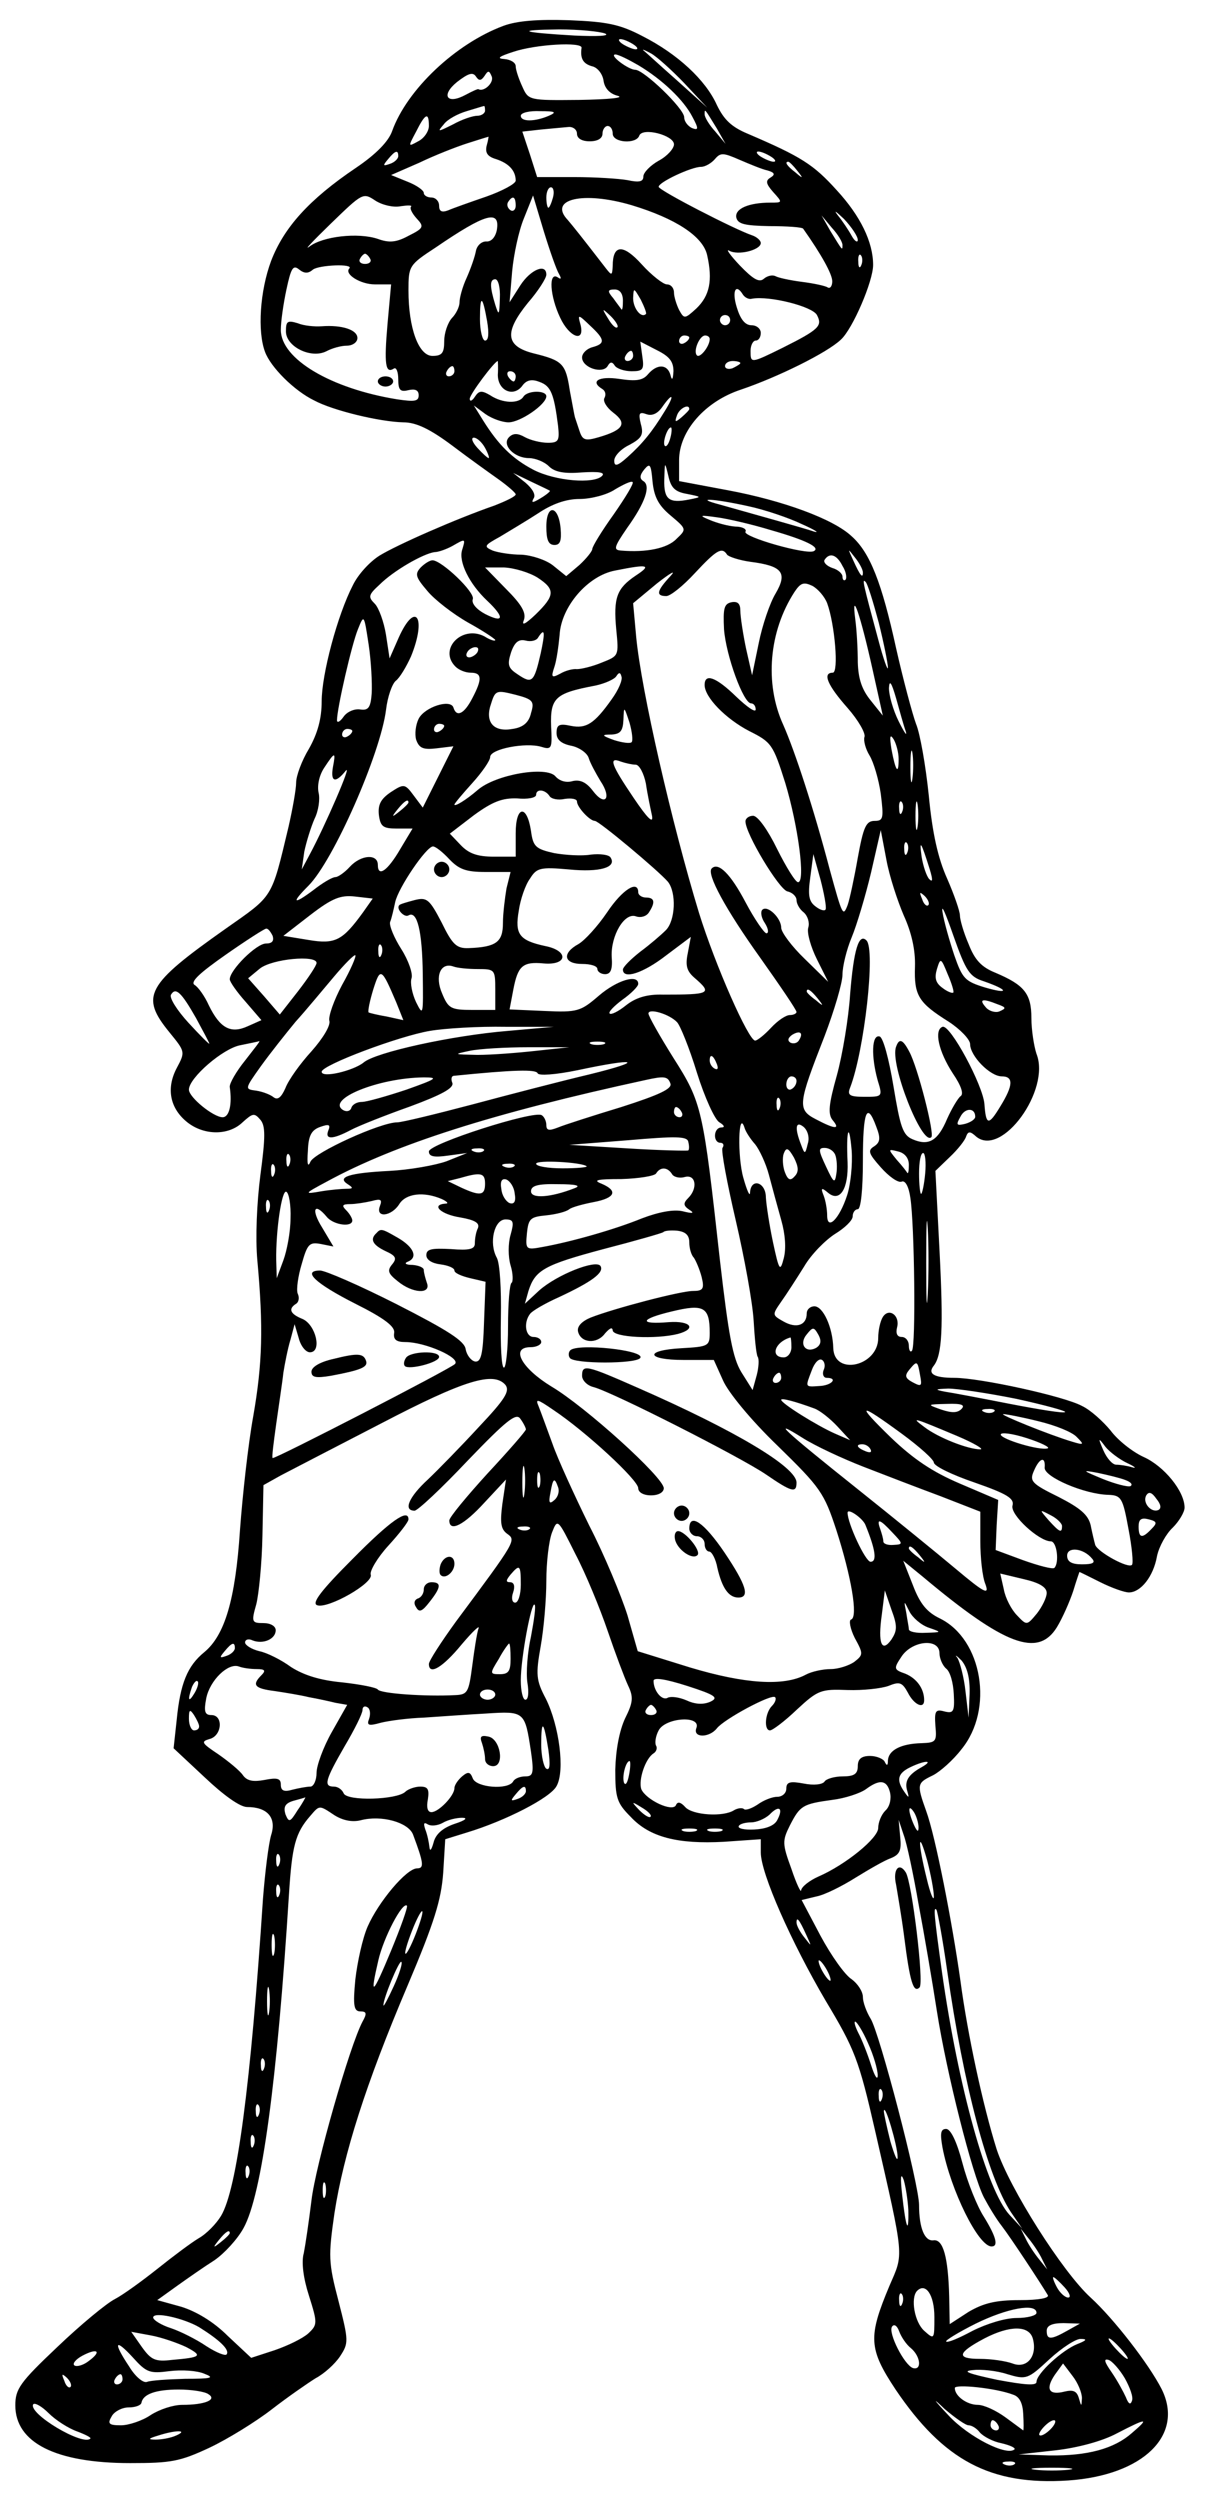 <?xml version="1.0" encoding="UTF-8" standalone="yes"?>
<svg version="1.0" xmlns="http://www.w3.org/2000/svg" width="62.218mm" height="129mm" viewBox="0 0 236 488" preserveAspectRatio="xMidYMid meet">
  <g transform="translate(0,488) scale(0.1,-0.1)" fill="#000000" stroke="none">
    <path d="M986 4836 c-94 -35 -189 -125 -218 -206 -7 -20 -31 -45 -71 -72 -92
-62 -141 -117 -166 -182 -22 -59 -27 -138 -12 -178 11 -30 57 -76 96 -95 37
-20 129 -42 175 -43 25 0 52 -13 95 -45 33 -25 75 -55 92 -67 18 -13 33 -26
33 -29 0 -4 -19 -13 -42 -22 -75 -26 -191 -77 -225 -98 -19 -12 -42 -37 -52
-58 -30 -58 -61 -174 -61 -227 0 -34 -8 -63 -25 -93 -14 -23 -25 -53 -25 -66
0 -13 -7 -52 -15 -87 -34 -142 -29 -133 -123 -199 -156 -110 -168 -132 -110
-203 31 -38 31 -38 14 -70 -21 -40 -13 -79 21 -106 33 -26 81 -26 108 0 20 18
23 19 35 5 10 -12 10 -33 0 -108 -7 -54 -10 -123 -6 -167 12 -131 10 -202 -8
-305 -10 -55 -21 -155 -26 -223 -9 -137 -30 -206 -70 -239 -33 -27 -47 -61
-54 -133 l-6 -55 61 -57 c37 -35 69 -58 83 -58 40 0 58 -21 47 -55 -5 -17 -12
-73 -16 -125 -24 -365 -51 -568 -82 -620 -9 -15 -28 -35 -44 -44 -15 -9 -51
-36 -81 -60 -29 -23 -66 -50 -83 -59 -16 -8 -67 -50 -113 -94 -73 -69 -82 -82
-82 -114 0 -73 79 -113 225 -113 80 0 97 3 155 30 36 17 91 51 122 75 31 24
70 51 86 61 17 9 38 28 48 43 17 26 17 30 -3 108 -20 76 -20 88 -8 172 18 116
61 252 143 445 53 125 66 168 70 221 l4 66 42 13 c76 23 164 68 176 91 17 30
5 119 -21 171 -19 36 -20 47 -10 103 6 34 11 91 11 128 0 36 5 78 11 94 11 28
11 28 46 -42 20 -38 48 -106 63 -150 15 -44 33 -92 40 -107 11 -23 10 -33 -6
-65 -11 -24 -18 -61 -19 -100 0 -55 3 -65 30 -92 37 -40 92 -54 183 -49 l72 5
0 -26 c0 -41 60 -176 127 -290 57 -95 65 -115 97 -255 58 -254 56 -238 28
-303 -42 -100 -41 -123 12 -203 94 -139 186 -188 338 -178 147 10 228 89 183
179 -25 49 -94 138 -139 179 -55 50 -159 214 -184 290 -27 86 -57 225 -71 330
-16 114 -49 283 -67 332 -19 53 -18 55 13 70 14 7 40 30 56 51 64 78 41 215
-42 256 -25 12 -39 28 -53 65 l-19 48 38 -31 c161 -135 226 -159 263 -99 11
18 25 50 32 71 6 20 12 37 12 37 1 0 19 -9 41 -20 22 -11 47 -20 56 -20 23 0
48 31 55 71 4 19 18 44 31 56 12 12 23 30 23 39 0 32 -40 81 -80 99 -22 10
-51 33 -65 52 -15 18 -39 40 -56 48 -35 19 -200 55 -250 55 -40 0 -53 8 -40
24 16 21 19 72 11 226 l-8 155 28 27 c16 15 30 33 32 40 4 11 8 11 20 0 50
-41 146 91 118 162 -5 15 -10 47 -10 70 0 48 -14 65 -71 89 -27 11 -40 25 -52
56 -10 23 -17 48 -17 56 0 8 -11 40 -25 72 -18 40 -29 89 -36 163 -6 58 -17
121 -25 140 -7 19 -25 86 -39 148 -28 128 -51 187 -87 219 -36 34 -135 70
-242 90 l-96 18 0 41 c0 57 51 115 121 138 71 24 169 72 196 98 23 21 63 114
63 146 0 45 -25 96 -71 146 -46 51 -70 66 -175 111 -31 13 -46 27 -60 56 -22
49 -77 100 -146 135 -44 23 -69 28 -143 31 -61 2 -102 -1 -129 -11z m199 -15
c11 -5 -16 -6 -60 -4 -104 6 -119 11 -30 12 39 0 79 -4 90 -8z m55 -21 c8 -5
11 -10 5 -10 -5 0 -17 5 -25 10 -8 5 -10 10 -5 10 6 0 17 -5 25 -10z m-101 -7
c-3 -21 3 -31 20 -36 11 -2 21 -15 23 -28 2 -15 12 -26 28 -30 14 -4 -19 -7
-75 -8 -99 -1 -100 -1 -112 26 -7 15 -13 33 -13 40 0 7 -10 13 -22 14 -16 1
-11 5 17 14 44 15 136 20 134 8z m201 -69 l45 -48 -60 54 c-33 29 -62 56 -65
58 -3 3 4 0 15 -6 11 -6 40 -32 65 -58z m-90 35 c47 -28 89 -68 106 -101 13
-24 12 -27 -1 -22 -8 4 -15 13 -15 21 0 17 -79 93 -96 93 -13 0 -52 29 -39 30
6 0 26 -10 45 -21z m-301 -21 c7 11 9 11 14 -1 5 -12 -15 -31 -26 -25 -1 1
-12 -4 -25 -11 -37 -20 -49 -1 -17 25 22 17 31 20 37 11 6 -9 10 -9 17 1z m1
-68 c0 -5 -7 -10 -15 -10 -9 0 -30 -7 -48 -17 -30 -15 -31 -15 -18 0 7 10 28
21 45 26 17 5 32 10 34 10 1 1 2 -3 2 -9z m125 -10 c-28 -12 -55 -12 -55 0 0
6 17 10 38 9 30 0 33 -2 17 -9z m329 -25 l17 -30 -20 24 c-12 13 -21 28 -21
34 0 12 0 11 24 -28z m-564 5 c0 -10 -9 -24 -21 -30 -20 -11 -20 -11 -4 19 18
36 25 39 25 11z m290 -15 c0 -9 9 -15 25 -15 16 0 25 6 25 15 0 8 5 15 10 15
6 0 10 -7 10 -15 0 -18 46 -21 52 -4 6 17 68 1 68 -17 0 -8 -13 -23 -30 -32
-16 -9 -30 -23 -30 -31 0 -10 -8 -12 -31 -7 -17 3 -64 6 -104 6 l-73 0 -14 44
-15 45 36 4 c20 2 44 4 54 5 9 1 17 -5 17 -13z m-177 -24 c-3 -14 2 -21 19
-26 24 -8 38 -22 38 -42 0 -6 -26 -20 -57 -31 -32 -11 -66 -23 -75 -27 -13 -5
-18 -2 -18 9 0 9 -7 16 -15 16 -8 0 -15 4 -15 9 0 5 -14 15 -32 22 l-32 13 55
24 c29 14 72 31 94 38 22 7 41 13 42 13 0 1 -1 -8 -4 -18z m-173 -20 c0 -5 -7
-12 -16 -15 -14 -5 -15 -4 -4 9 14 17 20 19 20 6z m723 -28 c14 -4 16 -8 6
-14 -10 -6 -9 -12 5 -28 19 -21 19 -21 -5 -21 -43 0 -70 -12 -67 -29 3 -13 16
-16 65 -17 34 0 64 -2 66 -5 36 -51 57 -89 57 -103 0 -9 -4 -15 -9 -12 -4 3
-27 8 -51 11 -23 3 -46 8 -51 11 -6 3 -16 1 -23 -5 -9 -8 -21 -1 -47 26 -19
20 -28 33 -21 29 17 -10 62 1 62 15 0 5 -8 12 -17 15 -33 11 -183 88 -183 95
0 9 64 39 83 39 8 0 20 7 27 15 11 13 16 13 48 -1 21 -9 45 -19 55 -21z m7 27
c8 -5 11 -10 5 -10 -5 0 -17 5 -25 10 -8 5 -10 10 -5 10 6 0 17 -5 25 -10z
m51 -27 c13 -16 12 -17 -3 -4 -17 13 -22 21 -14 21 2 0 10 -8 17 -17z m-478
-53 c-3 -11 -7 -20 -9 -20 -2 0 -4 9 -4 20 0 11 4 20 9 20 5 0 7 -9 4 -20z
m-298 -17 c14 2 23 2 20 -1 -3 -3 2 -13 11 -23 15 -16 14 -19 -16 -34 -24 -13
-38 -14 -60 -6 -39 13 -108 5 -134 -15 -12 -9 7 11 42 45 62 60 63 61 87 45
14 -9 36 -14 50 -11z m225 1 c0 -8 -5 -12 -10 -9 -6 4 -8 11 -5 16 9 14 15 11
15 -7z m85 -134 c5 -9 4 -11 -3 -6 -18 11 -15 -37 5 -79 18 -39 49 -50 40 -14
-6 21 -5 21 19 -2 29 -27 30 -35 4 -42 -11 -3 -20 -12 -20 -20 0 -20 40 -33
50 -17 5 9 9 9 14 1 4 -6 19 -11 33 -11 22 0 25 3 21 29 l-4 29 33 -17 c24
-12 32 -22 32 -41 -1 -17 -3 -19 -6 -7 -6 21 -26 22 -44 1 -10 -12 -23 -14
-56 -9 -41 6 -58 -5 -33 -20 6 -4 7 -11 4 -17 -4 -6 4 -19 17 -29 28 -21 20
-34 -28 -48 -27 -8 -32 -6 -38 12 -4 12 -8 24 -9 27 -1 3 -5 26 -10 52 -8 53
-14 59 -71 73 -55 14 -58 41 -11 99 20 23 36 48 36 55 0 23 -31 10 -51 -21
l-21 -33 5 60 c3 33 13 80 23 104 l18 45 21 -70 c12 -39 25 -76 30 -84z m142
135 c86 -26 140 -61 148 -98 11 -49 5 -79 -21 -104 -23 -21 -24 -21 -34 -3 -5
10 -10 26 -10 34 0 9 -6 16 -14 16 -7 0 -30 18 -49 39 -37 41 -57 39 -57 -3
-1 -19 -2 -19 -13 -5 -51 66 -64 82 -75 95 -39 41 30 57 125 29z m443 -68 c0
-6 -6 -3 -12 8 -6 11 -18 29 -27 40 -9 12 -4 8 12 -7 15 -16 27 -34 27 -41z
m-707 19 c-3 -14 -11 -23 -21 -22 -9 0 -18 -8 -20 -19 -2 -11 -10 -34 -18 -52
-8 -17 -14 -39 -14 -48 0 -9 -7 -23 -15 -31 -8 -9 -15 -29 -15 -45 0 -23 -4
-29 -23 -29 -27 0 -47 54 -47 128 0 48 1 50 53 84 98 67 127 75 120 34z m677
-29 c0 -12 0 -11 -24 28 l-17 30 20 -24 c12 -13 21 -28 21 -34z m-925 -27 c3
-5 -1 -10 -10 -10 -9 0 -13 5 -10 10 3 6 8 10 10 10 2 0 7 -4 10 -10z m962
-12 c-3 -8 -6 -5 -6 6 -1 11 2 17 5 13 3 -3 4 -12 1 -19z m-1074 -9 c12 9 81
12 71 2 -10 -11 22 -31 50 -31 l32 0 -7 -77 c-7 -80 -4 -98 12 -88 5 4 9 -6 9
-21 0 -21 4 -25 20 -21 13 3 20 0 20 -10 0 -12 -8 -13 -42 -8 -130 21 -228 79
-228 136 0 16 5 51 11 79 9 42 13 49 25 39 10 -8 18 -8 27 0z m366 -56 c-1
-34 -2 -35 -9 -13 -11 36 -11 50 0 50 6 0 10 -17 9 -37z m241 -5 c0 -12 -1
-19 -3 -17 -1 2 -9 12 -16 22 -12 14 -11 17 3 17 10 0 16 -8 16 -22z m45 -26
c-9 -9 -25 11 -25 31 1 21 1 21 15 -3 7 -14 12 -27 10 -28z m190 38 c4 -6 12
-10 18 -8 34 6 118 -15 127 -32 11 -21 5 -28 -67 -64 -63 -31 -63 -31 -63 -6
0 11 5 20 10 20 6 0 10 7 10 15 0 8 -8 15 -18 15 -13 0 -22 12 -29 35 -10 32
-2 48 12 25z m-501 -52 c4 -24 3 -38 -4 -38 -5 0 -10 19 -10 42 0 49 5 47 14
-4z m255 -12 c-3 -3 -11 5 -18 17 -13 21 -12 21 5 5 10 -10 16 -20 13 -22z
m221 14 c0 -5 -4 -10 -10 -10 -5 0 -10 5 -10 10 0 6 5 10 10 10 6 0 10 -4 10
-10z m-80 -34 c0 -3 -4 -8 -10 -11 -5 -3 -10 -1 -10 4 0 6 5 11 10 11 6 0 10
-2 10 -4z m40 -3 c0 -14 -19 -38 -25 -32 -8 8 5 39 16 39 5 0 9 -3 9 -7z
m-150 -33 c0 -5 -5 -10 -11 -10 -5 0 -7 5 -4 10 3 6 8 10 11 10 2 0 4 -4 4
-10z m-265 -37 c0 -32 32 -45 49 -20 8 10 18 12 33 6 22 -8 28 -23 36 -86 3
-29 1 -33 -20 -33 -14 0 -34 5 -45 11 -14 8 -23 8 -31 0 -15 -15 10 -41 39
-41 12 0 30 -7 39 -16 11 -11 29 -15 65 -12 33 2 46 0 39 -7 -16 -16 -91 -10
-134 12 -42 22 -69 49 -99 97 l-18 29 23 -17 c13 -9 33 -16 45 -16 23 0 74 35
74 51 0 12 -37 12 -45 -1 -9 -14 -41 -13 -65 3 -17 10 -22 9 -30 -3 -5 -8 -10
-10 -10 -4 0 9 49 74 55 74 0 0 1 -12 0 -27z m475 23 c0 -2 -7 -6 -15 -10 -8
-3 -15 -1 -15 4 0 6 7 10 15 10 8 0 15 -2 15 -4z m-560 -16 c0 -5 -5 -10 -11
-10 -5 0 -7 5 -4 10 3 6 8 10 11 10 2 0 4 -4 4 -10z m120 -10 c0 -5 -2 -10 -4
-10 -3 0 -8 5 -11 10 -3 6 -1 10 4 10 6 0 11 -4 11 -10z m292 -68 c-25 -41
-44 -64 -73 -90 -20 -18 -26 -19 -26 -7 0 9 13 23 30 31 24 13 28 20 22 41 -5
21 -3 24 11 19 11 -4 22 1 31 14 21 30 25 24 5 -8z m48 4 c0 -2 -7 -9 -15 -16
-13 -11 -14 -10 -9 4 5 14 24 23 24 12z m-37 -56 c-3 -12 -8 -19 -11 -16 -5 6
5 36 12 36 2 0 2 -9 -1 -20z m-363 -20 c6 -11 9 -20 7 -20 -2 0 -12 9 -22 20
-10 11 -13 20 -7 20 6 0 16 -9 22 -20z m363 -132 c32 -27 32 -27 12 -46 -18
-19 -60 -27 -108 -23 -16 1 -15 6 11 44 36 50 47 83 32 92 -8 5 -7 12 2 23 11
13 13 10 16 -24 3 -29 11 -46 35 -66z m32 42 c30 -6 30 -6 5 -11 -40 -8 -50 0
-49 39 1 36 1 36 8 7 5 -23 13 -31 36 -35z m-268 6 c1 -1 -7 -8 -19 -15 -15
-9 -18 -9 -13 0 5 7 -2 19 -16 31 l-24 19 35 -17 c19 -9 36 -17 37 -18z m125
-46 c-23 -32 -42 -63 -42 -68 0 -4 -11 -18 -25 -31 l-26 -22 -26 21 c-14 11
-42 20 -62 21 -20 0 -45 4 -56 8 -18 8 -17 10 14 27 18 11 52 31 75 46 27 18
54 28 81 28 22 0 54 8 70 19 17 10 32 17 34 14 3 -2 -14 -30 -37 -63z m263 16
c33 -7 80 -23 105 -35 25 -11 36 -18 25 -15 -20 7 -118 34 -185 53 -53 14 -13
12 55 -3z m45 -47 c70 -20 97 -34 84 -41 -14 -8 -140 28 -134 38 3 5 -6 10
-20 10 -14 1 -36 7 -50 13 -22 9 -20 10 15 5 22 -3 69 -14 105 -25z m-605 -39
c-7 -23 14 -66 49 -99 35 -33 33 -45 -4 -26 -17 9 -27 21 -24 29 5 13 -61 76
-79 76 -5 0 -15 -6 -23 -14 -12 -13 -10 -19 13 -46 14 -17 50 -45 80 -62 29
-16 53 -32 53 -34 0 -3 -10 0 -21 7 -44 23 -91 -25 -57 -59 7 -7 20 -12 30
-12 22 0 23 -12 3 -50 -16 -31 -31 -38 -37 -18 -6 17 -56 1 -68 -22 -6 -12 -8
-30 -5 -41 6 -17 14 -20 40 -17 l33 4 -30 -60 -30 -60 -18 24 c-17 23 -19 23
-45 6 -19 -13 -25 -24 -23 -44 3 -23 8 -27 35 -27 l31 0 -24 -40 c-25 -43 -44
-56 -44 -31 0 22 -33 20 -55 -4 -10 -11 -23 -20 -28 -20 -6 0 -25 -11 -44 -26
-39 -29 -43 -25 -9 9 49 49 141 258 152 344 3 26 12 51 19 57 8 6 21 28 30 48
31 76 9 110 -24 37 l-18 -41 -7 46 c-4 25 -14 53 -22 61 -13 13 -13 17 9 37
28 28 86 61 108 64 8 0 24 6 35 12 26 15 26 15 19 -8z m519 -9 c3 -4 24 -11
46 -14 62 -8 73 -21 49 -62 -11 -18 -26 -62 -33 -97 l-13 -63 -12 53 c-6 29
-11 62 -11 73 0 14 -5 19 -17 17 -15 -3 -17 -12 -15 -53 4 -52 38 -145 53
-145 5 0 9 -5 9 -12 0 -7 -17 5 -38 25 -39 38 -62 47 -62 23 0 -24 41 -66 87
-90 44 -22 47 -26 71 -102 25 -83 40 -194 25 -194 -5 0 -23 29 -41 65 -18 37
-38 65 -47 65 -8 0 -15 -5 -15 -11 0 -24 65 -132 82 -137 10 -2 18 -10 18 -17
0 -7 6 -18 14 -24 8 -7 12 -20 9 -30 -3 -10 5 -38 17 -62 l22 -44 -46 45 c-25
24 -46 52 -46 61 0 19 -27 45 -37 35 -4 -4 -2 -16 5 -26 7 -11 8 -20 3 -20 -4
0 -23 27 -41 61 -29 55 -53 79 -66 66 -11 -10 27 -80 95 -175 39 -55 71 -102
71 -106 0 -3 -6 -6 -13 -6 -8 0 -24 -11 -37 -25 -13 -14 -27 -25 -31 -25 -13
0 -78 147 -110 250 -53 174 -113 435 -123 540 l-6 66 47 39 c27 21 38 27 26
14 -27 -29 -29 -39 -8 -39 8 0 33 20 56 45 42 45 53 52 63 36z m266 -35 c0
-12 -5 -7 -19 24 -11 24 -11 24 3 6 9 -11 16 -24 16 -30z m-40 13 c7 -11 9
-23 6 -27 -3 -3 -6 0 -6 6 0 6 -9 14 -20 17 -11 4 -18 11 -15 16 10 15 24 10
35 -12z m-597 -23 c35 -23 34 -35 -4 -72 -20 -19 -28 -23 -23 -11 5 14 -4 30
-35 61 l-41 42 37 0 c21 -1 50 -10 66 -20z m192 4 c-37 -25 -44 -43 -38 -106
5 -51 5 -51 -28 -64 -19 -8 -41 -13 -49 -13 -8 1 -23 -3 -33 -9 -17 -9 -18 -7
-11 14 4 12 8 40 10 62 3 55 55 116 109 126 65 13 72 11 40 -10z m375 -54 c15
-41 23 -136 11 -136 -21 0 -10 -25 29 -69 21 -24 36 -50 33 -57 -2 -7 2 -23
10 -36 8 -13 18 -47 22 -75 6 -48 5 -53 -12 -53 -17 0 -22 -12 -33 -72 -7 -40
-16 -82 -20 -93 -9 -23 -10 -21 -35 70 -31 118 -68 231 -91 283 -37 81 -28
183 22 260 12 18 18 20 35 12 11 -6 24 -21 29 -34z m101 -38 c10 -40 18 -80
18 -88 0 -8 -9 17 -19 55 -30 111 -32 120 -25 113 4 -3 15 -39 26 -80z m-12
-92 l20 -90 -24 30 c-17 21 -24 42 -25 74 0 25 -2 63 -5 85 -8 61 10 9 34 -99z
m-981 -46 c-2 -29 -7 -34 -22 -32 -11 2 -26 -4 -33 -14 -7 -10 -13 -13 -13 -7
0 23 29 149 41 178 12 30 12 29 21 -30 5 -33 7 -76 6 -95z m331 78 c-13 -57
-17 -60 -44 -42 -20 13 -22 19 -14 44 7 20 15 26 28 23 11 -3 22 0 25 6 13 20
14 11 5 -31z m-124 2 c-3 -5 -11 -10 -16 -10 -6 0 -7 5 -4 10 3 6 11 10 16 10
6 0 7 -4 4 -10z m263 -92 c-34 -48 -50 -58 -80 -52 -23 5 -28 2 -28 -14 0 -13
9 -21 29 -25 15 -3 31 -14 34 -24 3 -10 14 -30 23 -45 23 -34 9 -51 -15 -19
-13 17 -25 22 -39 19 -13 -4 -26 0 -34 9 -17 21 -118 4 -153 -27 -22 -19 -45
-33 -45 -28 0 2 16 21 35 42 19 21 35 44 35 51 0 16 70 29 100 20 19 -6 21 -3
20 27 -4 69 3 77 87 93 18 4 36 12 40 18 5 8 8 8 10 0 3 -7 -6 -27 -19 -45z
m576 -63 c3 -11 -3 -2 -14 20 -11 22 -19 51 -19 65 1 17 5 11 14 -20 7 -25 15
-54 19 -65z m-734 36 c-4 -18 -15 -28 -36 -31 -38 -7 -55 14 -42 50 8 26 11
26 47 17 35 -9 38 -13 31 -36z m197 -57 c-3 -3 -18 -1 -34 4 -25 9 -26 11 -5
11 17 1 22 7 23 29 1 27 1 27 12 -6 5 -18 7 -35 4 -38z m-367 32 c0 -3 -4 -8
-10 -11 -5 -3 -10 -1 -10 4 0 6 5 11 10 11 6 0 10 -2 10 -4z m-180 -10 c0 -3
-4 -8 -10 -11 -5 -3 -10 -1 -10 4 0 6 5 11 10 11 6 0 10 -2 10 -4z m1070 -55
c0 -32 -6 -24 -14 19 -4 25 -3 31 4 20 5 -8 10 -26 10 -39z m27 -38 c-2 -16
-4 -5 -4 22 0 28 2 40 4 28 2 -13 2 -35 0 -50z m-1135 22 c-5 -29 5 -32 25 -7
14 17 -41 -109 -70 -163 l-16 -30 5 35 c4 19 13 48 20 64 8 16 11 39 8 51 -3
14 1 34 11 49 21 32 23 32 17 1z m593 5 c7 0 16 -17 20 -37 3 -21 9 -49 12
-63 3 -17 -9 -5 -36 35 -44 65 -50 81 -25 71 9 -3 22 -6 29 -6z m-169 -61 c3
-6 17 -9 30 -6 13 2 24 0 24 -5 0 -11 25 -38 35 -38 8 0 124 -97 143 -119 17
-21 15 -76 -4 -95 -9 -9 -31 -28 -50 -42 -19 -15 -34 -30 -34 -35 0 -20 40 -7
85 28 l48 36 -6 -32 c-5 -24 -2 -35 13 -48 36 -31 31 -33 -61 -33 -32 1 -54
-6 -73 -21 -15 -12 -29 -19 -32 -16 -3 3 9 15 25 27 17 12 31 26 31 31 0 20
-42 7 -77 -23 -36 -31 -42 -33 -107 -30 l-68 3 7 37 c9 48 18 57 60 53 47 -4
49 25 3 34 -51 11 -60 23 -52 69 3 22 13 51 22 63 13 21 20 23 76 18 61 -6 94
4 82 23 -3 6 -21 8 -39 6 -17 -3 -50 -1 -72 3 -36 8 -41 13 -45 43 -8 53 -30
50 -30 -4 l0 -46 -43 0 c-32 0 -49 6 -65 23 l-21 22 47 36 c37 27 56 34 85 33
20 -2 37 1 37 7 0 12 17 11 26 -2z m721 -61 c-2 -13 -4 -3 -4 22 0 25 2 35 4
23 2 -13 2 -33 0 -45z m-997 48 c0 -2 -8 -10 -17 -17 -16 -13 -17 -12 -4 4 13
16 21 21 21 13z m967 -18 c-3 -8 -6 -5 -6 6 -1 11 2 17 5 13 3 -3 4 -12 1 -19z
m3 -203 c15 -33 23 -67 22 -100 -2 -57 7 -71 66 -108 23 -15 42 -35 42 -44 0
-23 39 -63 62 -63 23 0 23 -17 -3 -59 -23 -38 -28 -37 -31 5 -3 37 -67 156
-82 151 -17 -6 -8 -48 20 -91 17 -25 22 -41 15 -45 -5 -4 -17 -24 -26 -44 -18
-43 -36 -54 -68 -40 -19 8 -24 25 -37 103 -9 54 -20 95 -27 98 -16 5 -17 -39
-4 -86 10 -32 9 -32 -26 -32 -29 0 -34 3 -28 18 28 73 50 270 32 288 -15 15
-25 -18 -32 -105 -3 -47 -15 -119 -26 -159 -16 -57 -18 -76 -8 -88 15 -18 5
-18 -33 2 -37 19 -35 30 17 163 19 50 35 104 35 120 0 16 8 49 18 73 10 24 27
81 38 127 l19 83 11 -58 c6 -33 22 -81 34 -109z m7 123 c-3 -8 -6 -5 -6 6 -1
11 2 17 5 13 3 -3 4 -12 1 -19z m44 -33 c6 -20 6 -26 -1 -19 -5 5 -12 25 -15
44 -5 36 -1 29 16 -25z m-941 20 c19 -20 33 -25 71 -25 l49 0 -8 -32 c-3 -18
-7 -49 -7 -68 0 -37 -13 -47 -67 -49 -24 -1 -32 7 -53 50 -24 46 -29 50 -53
44 -15 -4 -29 -8 -30 -10 -7 -7 10 -25 18 -20 17 10 27 -30 28 -115 1 -80 1
-83 -13 -55 -8 17 -12 38 -9 47 3 9 -6 35 -20 57 -14 22 -24 46 -22 53 3 7 7
25 10 39 6 28 61 109 74 109 5 0 19 -11 32 -25z m737 -98 c-1 -4 -10 -2 -19 5
-14 10 -16 22 -11 58 l6 45 14 -50 c7 -27 12 -54 10 -58z m-906 -6 c-40 -55
-54 -63 -107 -54 l-49 8 53 41 c43 33 59 39 87 36 l35 -4 -19 -27z m1107 14
c-3 -3 -9 2 -12 12 -6 14 -5 15 5 6 7 -7 10 -15 7 -18z m109 -149 c49 -17 50
-26 2 -12 -39 12 -44 17 -60 63 -9 27 -20 65 -23 84 -3 19 6 -2 21 -45 25 -71
32 -81 60 -90z m-1393 89 c3 -10 -1 -15 -13 -15 -19 0 -71 -52 -71 -70 0 -5
14 -25 31 -44 l31 -36 -27 -12 c-33 -15 -54 -4 -76 41 -8 18 -21 36 -28 40 -9
6 11 24 61 59 40 28 76 51 79 51 4 1 9 -6 13 -14z m213 -37 c-3 -8 -6 -5 -6 6
-1 11 2 17 5 13 3 -3 4 -12 1 -19z m-77 -59 c-16 -30 -27 -61 -25 -70 3 -9
-12 -34 -35 -60 -22 -24 -45 -56 -51 -72 -8 -18 -15 -24 -23 -18 -6 5 -21 11
-34 13 -23 3 -23 3 9 48 18 25 49 64 68 87 20 22 53 62 75 88 21 25 40 44 42
42 2 -2 -9 -28 -26 -58z m-50 43 c0 -5 -16 -29 -36 -55 l-36 -46 -31 36 -31
35 23 19 c24 19 111 27 111 11z m1247 -58 c-2 -2 -12 2 -21 9 -14 10 -16 20
-11 37 7 23 8 22 21 -10 8 -18 13 -35 11 -36z m-931 46 c33 0 34 -1 34 -40 l0
-40 -45 0 c-42 0 -47 3 -59 32 -15 34 -3 62 22 53 8 -3 29 -5 48 -5z m-160
-65 l14 -35 -32 7 c-18 3 -34 7 -36 8 -2 2 2 22 9 45 14 44 16 43 45 -25z
m-392 -31 c14 -26 26 -48 26 -50 0 -2 -18 16 -41 41 -22 24 -38 49 -34 55 9
15 20 5 49 -46z m1217 39 c13 -16 12 -17 -3 -4 -10 7 -18 15 -18 17 0 8 8 3
21 -13z m353 -12 c17 -6 17 -8 3 -14 -8 -3 -21 1 -27 9 -13 15 -6 17 24 5z
m-628 -35 c6 -6 24 -50 39 -99 15 -48 35 -92 44 -97 10 -6 11 -10 4 -10 -16 0
-17 -30 -2 -30 5 0 8 -4 4 -10 -3 -5 9 -69 26 -142 17 -73 33 -161 35 -196 2
-34 5 -66 8 -71 3 -4 2 -21 -2 -36 l-8 -29 -22 35 c-17 28 -25 72 -42 219 -33
297 -35 308 -91 396 -27 43 -49 82 -49 87 0 11 41 -1 56 -17z m-331 -17 c-110
-9 -260 -42 -283 -62 -20 -16 -82 -31 -82 -18 0 13 152 70 212 80 29 5 96 9
148 8 l95 0 -90 -8z m570 -18 c-3 -6 -11 -8 -17 -5 -6 4 -5 9 3 15 16 10 23 4
14 -10z m-1085 -40 c-17 -21 -31 -45 -30 -52 5 -34 -1 -59 -14 -59 -18 0 -66
39 -66 54 0 23 67 81 101 87 19 4 35 7 37 8 2 0 -11 -16 -28 -38z m703 32 c-7
-2 -19 -2 -25 0 -7 3 -2 5 12 5 14 0 19 -2 13 -5z m-133 -13 c-36 -4 -87 -8
-115 -8 -47 1 -48 1 -15 8 19 4 71 7 115 7 l80 0 -65 -7z m354 -26 c3 -8 2
-12 -4 -9 -6 3 -10 10 -10 16 0 14 7 11 14 -7z m-249 -20 c-55 -13 -159 -40
-230 -59 -72 -19 -138 -35 -147 -35 -33 0 -162 -59 -170 -77 -5 -12 -7 -5 -5
21 1 30 7 41 24 47 17 6 21 5 16 -7 -7 -18 8 -18 44 1 15 8 68 29 116 46 62
23 86 36 83 46 -3 7 -2 13 2 14 119 12 162 13 165 5 2 -5 34 -3 78 6 117 25
134 19 24 -8z m-359 -30 c-39 -13 -78 -24 -87 -24 -10 0 -19 -5 -21 -12 -2 -6
-9 -8 -16 -4 -34 21 69 63 158 64 30 0 25 -3 -34 -24z m517 12 c4 -10 -21 -22
-96 -46 -56 -17 -112 -35 -124 -40 -18 -7 -23 -6 -23 5 0 7 -4 16 -9 19 -15
10 -221 -56 -221 -71 0 -10 10 -12 38 -8 l37 5 -40 -16 c-22 -8 -73 -17 -112
-19 -79 -4 -104 -12 -82 -26 11 -7 11 -9 -2 -9 -9 0 -32 -2 -50 -5 -34 -6 -34
-5 11 19 134 73 325 134 625 199 36 8 43 7 48 -7z m247 5 c0 -6 -4 -13 -10
-16 -5 -3 -10 1 -10 9 0 9 5 16 10 16 6 0 10 -4 10 -9z m-33 -53 c-3 -8 -6 -5
-6 6 -1 11 2 17 5 13 3 -3 4 -12 1 -19z m-192 -8 c3 -5 1 -10 -4 -10 -6 0 -11
5 -11 10 0 6 2 10 4 10 3 0 8 -4 11 -10z m575 -9 c0 -5 -9 -11 -20 -14 -17 -4
-18 -2 -9 14 9 18 29 18 29 0z m-194 -19 c9 -23 8 -31 -4 -39 -13 -8 -11 -14
13 -41 16 -18 34 -31 41 -28 7 3 14 -10 17 -32 8 -51 11 -292 3 -299 -3 -4 -6
1 -6 10 0 9 -6 17 -14 17 -9 0 -12 7 -9 19 6 23 -16 39 -28 20 -5 -8 -9 -26
-9 -41 0 -55 -86 -75 -88 -20 -1 41 -20 82 -37 82 -8 0 -15 -6 -15 -14 0 -23
-20 -30 -45 -16 -23 13 -23 13 -5 39 10 14 30 45 45 69 14 24 42 52 61 64 18
11 34 26 34 34 0 8 5 14 10 14 6 0 10 38 10 95 0 98 8 116 26 67z m-237 -35
c8 -10 21 -37 27 -60 6 -23 17 -63 24 -88 8 -28 10 -56 5 -75 -7 -27 -9 -25
-21 31 -7 33 -13 72 -14 88 0 30 -29 39 -31 10 0 -10 -6 3 -13 28 -12 41 -10
135 2 99 2 -8 12 -23 21 -33z m103 1 c-5 -21 -6 -21 -13 -2 -13 33 -11 48 5
35 8 -7 12 -21 8 -33z m77 -101 c-15 -46 -39 -70 -39 -39 0 11 -3 29 -7 39 -6
15 -4 16 9 5 23 -19 40 8 38 60 -3 64 3 81 8 23 2 -27 -2 -67 -9 -88z m-311
88 c-1 -1 -55 0 -118 4 l-115 7 115 9 c93 8 116 8 118 -3 2 -8 2 -15 0 -17z
m-401 -1 c-3 -3 -12 -4 -19 -1 -8 3 -5 6 6 6 11 1 17 -2 13 -5z m609 -50 c-8
-9 -13 -7 -19 9 -4 11 -5 28 -2 36 5 13 9 11 20 -8 9 -18 10 -28 1 -37z m80
42 c3 -8 4 -25 2 -37 -3 -19 -5 -18 -20 14 -15 32 -16 37 -3 37 9 0 18 -6 21
-14z m144 -19 c0 -11 -1 -18 -3 -16 -1 2 -10 14 -21 26 -17 21 -17 21 3 16 13
-3 21 -13 21 -26z m-1213 1 c-3 -8 -6 -5 -6 6 -1 11 2 17 5 13 3 -3 4 -12 1
-19z m1245 -18 c-2 -22 -6 -40 -8 -40 -2 0 -4 18 -4 40 0 22 3 40 8 40 4 0 6
-18 4 -40z m-663 14 c2 -2 -19 -4 -47 -4 -29 0 -52 4 -52 9 0 8 90 3 99 -5z
m-612 -16 c-3 -8 -6 -5 -6 6 -1 11 2 17 5 13 3 -3 4 -12 1 -19z m470 16 c-3
-3 -12 -4 -19 -1 -8 3 -5 6 6 6 11 1 17 -2 13 -5z m309 -15 c3 -6 15 -9 25 -6
22 6 26 -22 7 -41 -10 -10 -10 -15 2 -23 11 -7 7 -8 -13 -3 -17 4 -46 -1 -80
-14 -54 -22 -139 -46 -195 -56 -32 -6 -33 -5 -30 27 3 29 7 32 38 35 19 2 39
7 45 12 5 4 27 10 48 14 42 8 48 22 15 36 -18 7 -8 9 39 9 34 1 65 6 68 11 8
13 22 13 31 -1z m-366 -19 c0 -23 -9 -25 -46 -8 l-27 13 24 6 c41 12 49 10 49
-11z m58 -19 c3 -16 -1 -22 -10 -19 -7 3 -15 15 -16 27 -3 16 1 22 10 19 7 -3
15 -15 16 -27z m117 10 c-46 -18 -85 -21 -85 -6 0 11 13 15 53 14 36 0 46 -3
32 -8z m-556 -59 c0 -26 -7 -63 -14 -82 l-13 -35 -1 35 c-1 58 11 140 20 134
5 -3 9 -26 8 -52z m296 38 c11 -5 14 -9 8 -9 -30 -2 -10 -21 28 -27 29 -5 39
-11 35 -21 -4 -8 -6 -21 -6 -30 0 -11 -10 -14 -47 -11 -38 2 -48 0 -48 -12 0
-9 11 -16 28 -18 15 -2 27 -7 27 -12 0 -5 14 -11 31 -15 l30 -7 -3 -79 c-2
-64 -6 -79 -18 -77 -8 2 -16 13 -18 24 -2 16 -35 37 -135 88 -73 37 -140 66
-150 66 -36 0 -10 -25 69 -65 58 -29 78 -45 76 -57 -2 -13 4 -18 22 -18 39 0
109 -31 97 -43 -10 -10 -354 -187 -357 -184 -2 1 2 31 7 67 5 36 12 81 14 100
3 19 9 49 14 65 l8 30 8 -27 c4 -16 14 -28 22 -28 24 0 12 53 -14 65 -25 10
-29 20 -13 30 5 3 7 12 3 20 -3 8 1 35 8 58 11 39 15 43 37 39 l25 -5 -22 37
c-22 35 -16 51 9 21 13 -16 50 -21 50 -7 0 4 -5 13 -12 20 -9 9 -8 12 8 12 10
0 29 3 42 6 18 5 21 3 16 -10 -9 -24 23 -20 38 4 13 21 48 25 83 10z m-338
-22 c-3 -8 -6 -5 -6 6 -1 11 2 17 5 13 3 -3 4 -12 1 -19z m1290 -165 c-2 -37
-3 -9 -3 62 0 72 1 102 3 68 2 -34 2 -93 0 -130z m-817 117 c-5 -17 -5 -43 0
-60 5 -16 5 -32 2 -34 -4 -2 -7 -41 -7 -85 0 -45 -4 -81 -8 -81 -5 0 -7 44 -6
98 1 56 -2 106 -8 117 -16 29 -5 75 17 75 16 0 17 -5 10 -30z m350 -15 c0 -12
4 -25 9 -30 4 -6 11 -22 15 -37 6 -24 3 -28 -17 -28 -24 0 -154 -34 -200 -52
-17 -7 -27 -17 -25 -27 5 -23 37 -26 53 -4 9 10 14 13 15 6 0 -14 85 -18 128
-7 37 10 25 26 -18 23 -60 -5 -57 6 6 21 62 15 74 9 74 -42 0 -26 -3 -27 -55
-30 -74 -4 -70 -23 4 -23 l59 0 18 -40 c10 -23 54 -77 107 -128 84 -82 91 -92
115 -165 29 -90 43 -170 29 -175 -5 -1 -2 -18 7 -36 17 -31 17 -33 -1 -47 -10
-7 -31 -14 -46 -14 -16 0 -38 -5 -49 -11 -43 -23 -119 -18 -226 14 l-103 32
-20 70 c-12 38 -45 118 -75 176 -29 59 -62 131 -72 160 -11 30 -23 63 -27 73
-7 16 -3 15 29 -7 63 -42 166 -137 166 -153 0 -8 10 -14 25 -14 15 0 25 6 25
14 0 21 -154 160 -220 199 -59 36 -81 77 -41 77 12 0 21 5 21 10 0 6 -7 10
-15 10 -16 0 -20 28 -7 45 4 6 30 21 57 33 64 30 89 48 81 61 -9 13 -85 -17
-120 -48 l-28 -26 7 25 c13 41 31 51 147 82 62 16 114 31 117 33 2 3 14 4 27
3 17 -2 24 -9 24 -23z m249 -206 c-21 -12 -35 7 -19 26 12 15 14 15 23 -1 6
-11 5 -19 -4 -25z m-49 1 c0 -11 -7 -20 -15 -20 -27 0 -18 30 13 39 1 1 2 -8
2 -19z m63 -45 c-3 -8 0 -15 6 -15 23 0 10 -15 -14 -16 -29 -2 -28 -3 -15 31
5 14 14 24 20 20 5 -3 7 -12 3 -20z m189 -10 c4 -21 3 -23 -14 -14 -15 8 -17
13 -7 25 15 18 16 18 21 -11z m-272 -5 c0 -5 -5 -10 -11 -10 -5 0 -7 5 -4 10
3 6 8 10 11 10 2 0 4 -4 4 -10z m-540 -14 c9 -12 -1 -28 -52 -82 -35 -38 -80
-84 -100 -103 -37 -34 -49 -61 -26 -61 6 0 53 44 104 98 76 79 95 94 103 82 6
-8 11 -18 11 -21 0 -3 -34 -42 -75 -86 -41 -45 -75 -86 -75 -92 0 -24 29 -9
69 35 l42 45 -7 -47 c-5 -38 -3 -50 9 -59 18 -13 19 -12 -100 -172 -29 -40
-53 -77 -53 -83 0 -23 27 -7 64 38 22 26 37 40 33 31 -3 -9 -8 -41 -12 -72 -7
-53 -9 -57 -34 -58 -57 -3 -146 3 -151 11 -3 4 -34 10 -70 14 -43 4 -75 14
-100 30 -19 14 -47 28 -62 31 -16 4 -28 12 -28 17 0 6 7 8 15 4 21 -8 45 3 45
20 0 8 -10 14 -24 14 -23 0 -24 2 -14 37 5 20 11 80 12 134 l2 99 34 19 c19
10 108 56 197 102 163 85 220 102 243 75z m1000 -27 c55 -12 99 -24 96 -26 -2
-3 -51 5 -108 16 -56 11 -114 22 -128 24 -20 4 -19 5 7 6 18 0 78 -9 133 -20z
m-395 -19 c11 -4 31 -20 45 -35 l25 -27 -30 13 c-34 15 -105 59 -105 66 0 4
27 -3 65 -17z m288 -1 c-8 -8 -19 -8 -40 -1 -28 10 -28 10 12 11 28 1 36 -2
28 -10z m-116 -49 c34 -25 62 -50 62 -56 1 -7 36 -24 80 -39 63 -22 78 -31 74
-45 -5 -18 52 -70 75 -70 12 0 17 -42 7 -52 -3 -3 -30 4 -61 15 l-54 20 2 49
3 49 -75 32 c-54 23 -91 48 -135 90 -70 68 -64 70 22 7z m180 44 c-3 -3 -12
-4 -19 -1 -8 3 -5 6 6 6 11 1 17 -2 13 -5z m87 -19 c33 -8 66 -21 75 -31 15
-15 14 -16 -9 -9 -44 13 -145 54 -135 54 6 0 37 -6 69 -14z m-159 -29 c33 -14
53 -26 45 -26 -24 0 -83 23 -110 44 -27 20 -23 19 65 -18z m-184 -60 c41 -16
109 -42 152 -58 l77 -30 0 -58 c0 -32 4 -70 10 -84 8 -22 -2 -17 -58 30 -37
31 -123 101 -192 156 -148 118 -171 140 -109 101 25 -16 79 -41 120 -57z m361
36 c-16 -5 -92 18 -92 27 0 5 23 2 51 -7 28 -9 46 -18 41 -20z m156 -29 c15
-7 19 -11 9 -8 -10 3 -24 5 -31 5 -7 0 -18 12 -25 28 -11 25 -10 26 4 7 8 -10
28 -25 43 -32z m-503 27 c3 -6 -1 -7 -9 -4 -18 7 -21 14 -7 14 6 0 13 -4 16
-10z m-678 -87 c-2 -16 -4 -5 -4 22 0 28 2 40 4 28 2 -13 2 -35 0 -50z m1019
51 c-1 -18 78 -52 125 -53 25 -1 28 -6 39 -66 7 -36 10 -68 7 -71 -7 -8 -67
25 -72 39 -2 7 -6 24 -9 39 -5 20 -20 33 -63 55 -53 26 -57 31 -48 51 11 26
23 29 21 6z m-989 -36 c-3 -7 -5 -2 -5 12 0 14 2 19 5 13 2 -7 2 -19 0 -25z
m1147 12 c11 -4 15 -9 10 -12 -5 -2 -29 4 -54 14 -41 17 -42 18 -10 12 19 -4
44 -10 54 -14z m-1111 -14 c3 -8 0 -19 -7 -25 -10 -9 -12 -6 -8 14 5 29 8 31
15 11z m1175 -45 c-14 -5 -31 15 -23 29 5 8 11 6 20 -7 9 -11 10 -19 3 -22z
m-573 -29 c20 -49 23 -72 10 -72 -10 0 -45 75 -45 96 0 10 30 -11 35 -24z
m385 -2 c0 -15 -5 -12 -26 11 -19 22 -19 22 4 10 12 -6 22 -16 22 -21z m175
-6 c-18 -19 -25 -18 -25 5 0 14 5 18 20 14 16 -4 17 -7 5 -19z m-507 -7 c21
-22 21 -23 2 -24 -11 -1 -20 2 -20 7 0 5 -3 15 -6 24 -8 22 -1 20 24 -7z
m-711 7 c-3 -3 -12 -4 -19 -1 -8 3 -5 6 6 6 11 1 17 -2 13 -5z m764 -51 c13
-16 12 -17 -3 -4 -10 7 -18 15 -18 17 0 8 8 3 21 -13z m338 -7 c7 -8 1 -11
-20 -11 -20 0 -29 5 -29 17 0 18 32 15 49 -6z m-1119 -51 c0 -19 -5 -35 -11
-35 -6 0 -8 9 -4 20 4 12 2 20 -6 20 -9 0 -8 4 1 15 18 21 20 19 20 -20z
m1030 -16 c0 -9 -9 -27 -19 -40 -20 -24 -20 -24 -39 -4 -11 11 -23 34 -26 51
l-7 31 46 -11 c31 -7 45 -16 45 -27z m-304 -91 c-19 -27 -27 -8 -19 48 l6 48
13 -38 c12 -32 11 -41 0 -58z m-706 6 c-7 -31 -10 -72 -7 -91 3 -18 2 -33 -4
-33 -5 0 -9 17 -9 38 0 44 21 155 27 148 3 -2 -1 -30 -7 -62z m779 17 c26 -9
26 -9 -6 -10 -18 -1 -33 2 -33 7 0 4 -3 18 -5 32 -5 25 -5 25 6 3 6 -12 23
-27 38 -32z m-1359 -40 c0 -5 -7 -12 -16 -15 -14 -5 -15 -4 -4 9 14 17 20 19
20 6z m540 -21 c0 -24 -4 -30 -21 -30 -20 0 -20 1 -2 30 9 17 19 30 20 30 2 0
3 -13 3 -30z m840 11 c0 -10 6 -24 13 -30 8 -6 14 -28 15 -50 2 -35 -1 -38
-18 -34 -18 5 -20 1 -18 -28 3 -31 1 -33 -27 -34 -41 -1 -65 -14 -66 -34 0
-10 -2 -11 -6 -3 -2 6 -16 12 -29 12 -17 0 -24 -6 -24 -20 0 -15 -7 -20 -29
-20 -17 0 -33 -5 -36 -10 -4 -6 -21 -8 -41 -4 -27 5 -34 3 -34 -10 0 -9 -8
-16 -18 -16 -10 0 -27 -7 -38 -15 -12 -8 -24 -12 -27 -9 -3 3 -12 2 -19 -2
-21 -14 -82 -10 -96 6 -9 10 -15 11 -18 4 -6 -15 -59 10 -68 31 -6 18 8 60 24
70 5 3 8 10 5 15 -3 5 -1 19 5 30 13 25 83 30 74 5 -8 -20 25 -20 40 -1 14 18
107 68 114 61 3 -3 0 -11 -6 -17 -14 -14 -16 -48 -4 -48 5 0 29 18 53 41 41
38 47 40 99 38 30 -1 66 3 80 8 22 9 27 7 38 -13 12 -24 32 -33 32 -15 0 23
-15 43 -37 52 -23 8 -23 10 -7 34 21 31 74 36 74 6z m59 -80 l-2 -46 -6 51
c-3 28 -11 58 -16 66 -6 7 -2 5 8 -5 11 -13 17 -34 16 -66z m-1396 49 c16 0
18 -3 9 -12 -19 -19 -14 -26 26 -31 20 -3 51 -8 67 -12 17 -3 40 -8 52 -11
l23 -4 -30 -53 c-17 -30 -30 -66 -30 -80 0 -15 -6 -27 -12 -27 -7 0 -23 -3
-35 -6 -17 -5 -23 -2 -23 10 0 12 -7 14 -32 9 -22 -4 -34 -2 -42 9 -6 9 -28
27 -48 41 -33 22 -35 25 -18 30 25 6 28 47 4 47 -13 0 -15 7 -10 33 7 35 43
70 64 62 8 -3 23 -5 35 -5z m888 -64 c-14 -6 -30 -5 -47 3 -14 6 -30 8 -36 5
-11 -7 -28 13 -28 33 0 7 22 4 66 -10 56 -18 62 -23 45 -31z m-1010 17 c-12
-20 -14 -14 -5 12 4 9 9 14 11 11 3 -2 0 -13 -6 -23z m589 -3 c0 -5 -7 -10
-15 -10 -8 0 -15 5 -15 10 0 6 7 10 15 10 8 0 15 -4 15 -10z m-247 -47 c-5
-13 -2 -15 23 -8 16 4 54 9 84 10 30 2 85 6 122 8 76 5 76 4 88 -75 6 -42 4
-48 -11 -48 -10 0 -21 -4 -24 -10 -10 -17 -72 -12 -79 6 -5 13 -9 14 -21 4 -8
-7 -15 -17 -15 -23 0 -15 -31 -47 -45 -47 -8 0 -10 10 -7 25 3 20 0 25 -15 25
-10 0 -24 -5 -29 -10 -16 -16 -115 -19 -121 -3 -3 7 -11 13 -19 13 -21 0 -17
13 21 79 19 32 35 64 35 71 0 6 4 9 10 5 5 -3 6 -13 3 -22z m562 17 c3 -5 -1
-10 -10 -10 -9 0 -13 5 -10 10 3 6 8 10 10 10 2 0 7 -4 10 -10z m-895 -32 c0
-5 -4 -8 -10 -8 -5 0 -10 10 -10 23 0 18 2 19 10 7 5 -8 10 -18 10 -22z m684
-46 c4 -29 3 -41 -4 -37 -5 3 -10 25 -10 47 0 51 5 47 14 -10z m158 -49 c-3
-16 -7 -22 -10 -15 -4 13 4 42 11 42 2 0 2 -12 -1 -27z m573 15 c-27 -15 -34
-28 -28 -47 4 -14 3 -14 -6 -1 -16 23 -13 36 12 48 29 14 47 14 22 0z m-62
-49 c3 -12 0 -28 -9 -36 -8 -8 -14 -23 -14 -34 0 -20 -64 -72 -117 -95 -18 -8
-33 -20 -34 -27 0 -6 -9 12 -19 42 -18 49 -18 55 -3 85 20 39 25 42 83 50 25
3 55 13 66 21 27 20 41 18 47 -6z m-713 2 c0 -5 -7 -12 -16 -15 -14 -5 -15 -4
-4 9 14 17 20 19 20 6z m-447 -37 c-15 -24 -17 -25 -24 -8 -4 14 -1 21 15 26
11 3 22 6 24 7 1 1 -5 -11 -15 -25z m691 -13 c-2 -3 -12 3 -22 13 -16 17 -16
18 5 5 12 -7 20 -15 17 -18z m-619 3 c16 -10 34 -14 51 -10 41 11 94 -4 103
-28 21 -56 22 -66 8 -66 -21 0 -76 -66 -97 -114 -10 -23 -20 -69 -24 -103 -5
-52 -3 -63 10 -63 12 0 13 -4 4 -20 -25 -47 -92 -281 -100 -350 -5 -41 -12
-88 -15 -103 -5 -17 -1 -49 10 -83 17 -54 17 -57 -1 -74 -11 -10 -40 -24 -66
-33 l-46 -15 -46 43 c-28 28 -62 48 -91 57 l-47 13 39 28 c21 15 54 38 73 50
19 13 45 41 57 63 36 65 66 288 89 654 6 93 12 119 42 153 18 21 17 21 47 1z
m867 -10 c-6 -11 -23 -17 -45 -18 -19 -1 -33 2 -30 7 2 4 13 7 24 7 11 0 27 7
36 15 19 20 28 13 15 -11z m277 -14 c0 -10 -3 -8 -9 5 -12 27 -12 43 0 25 5
-8 9 -22 9 -30z m-909 7 c-23 -8 -37 -20 -41 -37 -4 -14 -7 -18 -8 -8 -1 9 -4
24 -8 34 -4 12 -3 15 5 10 7 -4 20 -2 29 3 10 6 27 10 38 10 12 0 7 -5 -15
-12z m909 -157 c11 -58 27 -152 36 -210 19 -121 69 -319 92 -364 9 -17 24 -42
35 -56 17 -22 75 -110 90 -135 4 -6 -17 -10 -55 -10 -47 0 -71 -6 -100 -23
l-37 -24 -1 54 c-2 78 -12 113 -31 110 -17 -2 -28 24 -28 69 0 41 -78 339 -95
365 -8 13 -15 32 -15 42 0 11 -10 26 -22 35 -13 8 -40 46 -61 85 l-37 70 29 7
c16 3 50 20 77 37 26 16 57 34 69 38 17 7 21 15 18 42 l-3 33 10 -30 c6 -16
19 -77 29 -135z m-436 143 c-7 -2 -19 -2 -25 0 -7 3 -2 5 12 5 14 0 19 -2 13
-5z m50 0 c-7 -2 -19 -2 -25 0 -7 3 -2 5 12 5 14 0 19 -2 13 -5z m416 -128 c0
-11 -7 5 -14 35 -18 72 -17 100 1 35 7 -27 13 -59 13 -70z m-1282 63 c-3 -8
-6 -5 -6 6 -1 11 2 17 5 13 3 -3 4 -12 1 -19z m0 -60 c-3 -8 -6 -5 -6 6 -1 11
2 17 5 13 3 -3 4 -12 1 -19z m219 -109 c-37 -89 -42 -92 -25 -19 10 44 47 115
56 107 2 -3 -12 -42 -31 -88z m48 32 c-9 -23 -18 -40 -20 -38 -2 2 4 22 13 45
9 23 18 40 20 38 2 -2 -4 -22 -13 -45z m1041 -71 c32 -225 80 -405 125 -473
l22 -32 -25 27 c-44 48 -100 249 -132 474 -16 115 -17 130 -11 123 2 -2 12
-56 21 -119z m-276 70 c11 -24 11 -24 -3 -6 -9 11 -16 24 -16 30 0 12 5 7 19
-24z m-1042 -37 c-3 -10 -5 -2 -5 17 0 19 2 27 5 18 2 -10 2 -26 0 -35z m234
-64 c-11 -24 -20 -41 -20 -37 -1 12 31 89 35 85 3 -2 -4 -24 -15 -48z m849 31
c6 -11 8 -20 6 -20 -3 0 -10 9 -16 20 -6 11 -8 20 -6 20 3 0 10 -9 16 -20z
m-1093 -82 c-2 -13 -4 -3 -4 22 0 25 2 35 4 23 2 -13 2 -33 0 -45z m1173 -60
c11 -24 19 -52 19 -63 0 -11 -6 -2 -13 20 -7 22 -18 50 -25 63 -6 12 -9 22 -6
22 3 0 15 -19 25 -42z m-1183 -50 c-3 -8 -6 -5 -6 6 -1 11 2 17 5 13 3 -3 4
-12 1 -19z m1210 -60 c-3 -8 -6 -5 -6 6 -1 11 2 17 5 13 3 -3 4 -12 1 -19z
m-1220 -30 c-3 -8 -6 -5 -6 6 -1 11 2 17 5 13 3 -3 4 -12 1 -19z m1251 -83 c0
-11 -6 3 -14 30 -7 28 -13 55 -13 60 2 17 27 -69 27 -90z m-1261 23 c-3 -8 -6
-5 -6 6 -1 11 2 17 5 13 3 -3 4 -12 1 -19z m-10 -60 c-3 -8 -6 -5 -6 6 -1 11
2 17 5 13 3 -3 4 -12 1 -19z m1292 -67 c1 -51 -5 -34 -12 29 -4 36 -3 46 3 30
4 -14 8 -40 9 -59z m-1142 27 c-3 -7 -5 -2 -5 12 0 14 2 19 5 13 2 -7 2 -19 0
-25z m-187 -72 c0 -2 -8 -10 -17 -17 -16 -13 -17 -12 -4 4 13 16 21 21 21 13z
m1591 -51 l10 -20 -16 20 c-9 11 -21 29 -26 40 l-10 20 16 -20 c9 -11 21 -29
26 -40z m44 -55 c10 -11 13 -20 7 -20 -6 0 -16 9 -22 20 -6 11 -9 20 -7 20 2
0 12 -9 22 -20z m-255 -58 c0 -44 0 -45 -20 -27 -19 17 -27 64 -14 78 17 17
34 -8 34 -51z m-63 26 c-3 -8 -6 -5 -6 6 -1 11 2 17 5 13 3 -3 4 -12 1 -19z
m263 -18 c0 -5 -17 -10 -39 -10 -22 0 -58 -11 -86 -25 -26 -14 -49 -24 -52
-21 -2 2 24 18 58 35 61 30 119 41 119 21z m-1640 -28 c40 -25 60 -44 54 -53
-2 -4 -20 3 -40 16 -19 13 -51 29 -69 35 -19 6 -35 16 -35 21 0 12 59 -1 90
-19z m1394 -41 c19 -16 22 -44 4 -39 -17 6 -49 69 -41 81 4 6 10 2 14 -9 4
-11 14 -26 23 -33z m306 34 c-32 -18 -40 -18 -40 0 0 10 10 15 33 15 l32 -1
-25 -14z m-67 -16 c9 -34 -12 -59 -40 -48 -14 5 -42 9 -64 9 -47 0 -44 12 9
40 50 26 88 26 95 -1z m-1658 -16 c32 -17 30 -20 -28 -25 -33 -4 -41 0 -59 25
l-21 30 38 -7 c22 -4 53 -15 70 -23z m1745 6 c-30 -12 -80 -58 -80 -74 0 -8
-23 -6 -77 4 -56 12 -70 17 -48 19 16 2 47 -1 68 -8 37 -11 40 -10 82 29 25
23 53 41 62 40 13 0 11 -3 -7 -10z m85 -9 c10 -11 16 -20 13 -20 -3 0 -13 9
-23 20 -10 11 -16 20 -13 20 3 0 13 -9 23 -20z m-1863 -44 c24 3 54 1 68 -5
21 -8 15 -10 -37 -10 -34 -1 -67 -3 -75 -6 -7 -3 -23 10 -35 30 -32 48 -28 56
7 18 27 -30 33 -32 72 -27z m-158 20 c-10 -8 -23 -12 -28 -9 -5 3 2 12 15 19
30 16 39 9 13 -10z m2029 -34 c10 -18 17 -37 14 -44 -3 -9 -7 -6 -12 7 -5 11
-17 33 -28 49 -14 20 -16 27 -6 24 7 -2 22 -19 32 -36z m-84 -39 c-1 -17 -1
-17 -6 0 -4 14 -11 17 -28 13 -31 -8 -38 5 -19 33 l16 22 19 -25 c10 -13 18
-32 18 -43z m-1981 22 c-3 -3 -9 2 -12 12 -6 14 -5 15 5 6 7 -7 10 -15 7 -18z
m102 15 c0 -5 -5 -10 -11 -10 -5 0 -7 5 -4 10 3 6 8 10 11 10 2 0 4 -4 4 -10z
m1744 -30 c13 -4 19 -17 20 -38 1 -18 1 -32 0 -32 0 0 -15 11 -34 25 -19 14
-43 25 -55 25 -21 0 -45 17 -45 33 0 8 80 0 114 -13z m-1576 1 c18 -11 -7 -21
-51 -21 -18 0 -45 -9 -62 -20 -16 -11 -43 -20 -58 -20 -24 0 -27 3 -18 18 5 9
20 17 33 17 13 0 24 4 25 9 3 17 28 26 73 26 25 0 51 -4 58 -9z m1489 -61 c6
0 16 -6 22 -14 7 -8 26 -18 42 -21 17 -4 28 -9 26 -12 -15 -14 -90 24 -129 66
-31 33 -33 37 -8 13 20 -17 41 -32 47 -32z m-1746 -12 c16 -6 28 -12 26 -14
-15 -15 -122 49 -112 67 3 4 17 -4 30 -17 14 -14 39 -30 56 -36z m1804 12 c3
-5 1 -10 -4 -10 -6 0 -11 5 -11 10 0 6 2 10 4 10 3 0 8 -4 11 -10z m105 -5
c-7 -8 -17 -15 -22 -15 -11 0 14 29 26 30 5 0 3 -7 -4 -15z m157 -10 c-35 -31
-87 -45 -162 -44 l-60 2 72 8 c44 5 92 18 120 33 60 31 65 31 30 1z m-1872 -5
c-11 -5 -29 -8 -40 -8 -16 0 -15 2 5 8 34 11 60 11 35 0z m1642 -56 c-3 -3
-12 -4 -19 -1 -8 3 -5 6 6 6 11 1 17 -2 13 -5z m106 -11 c-18 -2 -48 -2 -65 0
-18 2 -4 4 32 4 36 0 50 -2 33 -4z"/>
    <path d="M560 4238 c0 -30 49 -54 79 -39 11 6 29 11 40 11 12 0 21 7 21 15 0
16 -30 26 -70 23 -14 -1 -35 1 -47 6 -20 6 -23 4 -23 -16z"/>
    <path d="M740 4140 c0 -5 7 -10 15 -10 8 0 15 5 15 10 0 6 -7 10 -15 10 -8 0
-15 -4 -15 -10z"/>
    <path d="M1070 3856 c0 -26 4 -36 16 -36 11 0 14 8 12 32 -4 46 -28 49 -28 4z"/>
    <path d="M1189 3101 c-19 -28 -44 -55 -56 -62 -33 -18 -29 -39 7 -39 17 0 30
-4 30 -10 0 -5 7 -10 15 -10 11 0 15 9 13 34 -2 41 25 88 48 79 9 -3 20 0 25
8 13 20 11 29 -6 29 -8 0 -15 5 -15 10 0 25 -31 6 -61 -39z"/>
    <path d="M1755 2838 c-13 -33 51 -195 69 -177 7 6 -27 138 -43 167 -13 25 -20
27 -26 10z"/>
    <path d="M850 3185 c0 -8 7 -15 15 -15 8 0 15 7 15 15 0 8 -7 15 -15 15 -8 0
-15 -7 -15 -15z"/>
    <path d="M737 2473 c-13 -12 -7 -23 18 -35 20 -9 23 -14 13 -26 -10 -12 -8
-18 11 -33 29 -24 66 -26 57 -3 -3 9 -6 20 -6 25 0 5 -10 9 -22 10 -13 0 -17
3 -10 6 21 8 13 28 -17 46 -33 19 -35 20 -44 10z"/>
    <path d="M653 2227 c-27 -6 -43 -16 -43 -25 0 -11 8 -13 38 -8 59 11 73 17 69
29 -5 15 -16 16 -64 4z"/>
    <path d="M795 2229 c-4 -6 -5 -13 -2 -16 8 -8 67 7 67 18 0 13 -57 11 -65 -2z"/>
    <path d="M1117 2244 c-4 -4 -4 -11 -1 -15 7 -12 131 -12 138 0 10 15 -122 29
-137 15z"/>
    <path d="M1140 2194 c0 -9 10 -19 22 -22 36 -9 288 -137 338 -171 51 -35 60
-37 60 -16 0 30 -118 101 -312 186 -100 44 -108 46 -108 23z"/>
    <path d="M1320 1925 c0 -8 7 -15 15 -15 8 0 15 7 15 15 0 8 -7 15 -15 15 -8 0
-15 -7 -15 -15z"/>
    <path d="M1350 1895 c0 -8 7 -15 15 -15 8 0 15 -7 15 -15 0 -8 4 -15 9 -15 5
0 13 -15 16 -32 9 -39 22 -58 41 -58 23 0 16 24 -27 88 -40 59 -69 79 -69 47z"/>
    <path d="M1322 1874 c4 -20 34 -41 44 -31 8 8 -24 47 -38 47 -5 0 -8 -7 -6
-16z"/>
    <path d="M690 1835 c-61 -61 -80 -86 -69 -90 21 -8 112 44 105 60 -2 7 13 33
35 57 21 23 39 46 39 51 0 22 -35 -2 -110 -78z"/>
    <path d="M863 1825 c-3 -9 -3 -18 0 -21 9 -9 27 6 27 22 0 19 -19 18 -27 -1z"/>
    <path d="M830 1776 c0 -8 -5 -16 -12 -18 -7 -3 -8 -10 -3 -17 6 -11 12 -8 26
10 23 29 24 39 4 39 -8 0 -15 -6 -15 -14z"/>
    <path d="M944 1475 c3 -9 6 -23 6 -31 0 -8 7 -14 16 -14 23 0 14 54 -10 58
-14 3 -17 0 -12 -13z"/>
    <path d="M1755 1198 c3 -18 11 -64 16 -103 11 -87 18 -110 30 -98 9 9 -15 206
-27 225 -13 21 -26 6 -19 -24z"/>
    <path d="M1846 683 c16 -83 70 -193 96 -193 14 0 9 19 -15 58 -13 20 -32 67
-42 105 -11 42 -23 67 -32 67 -11 0 -12 -9 -7 -37z"/>
  </g>
</svg>